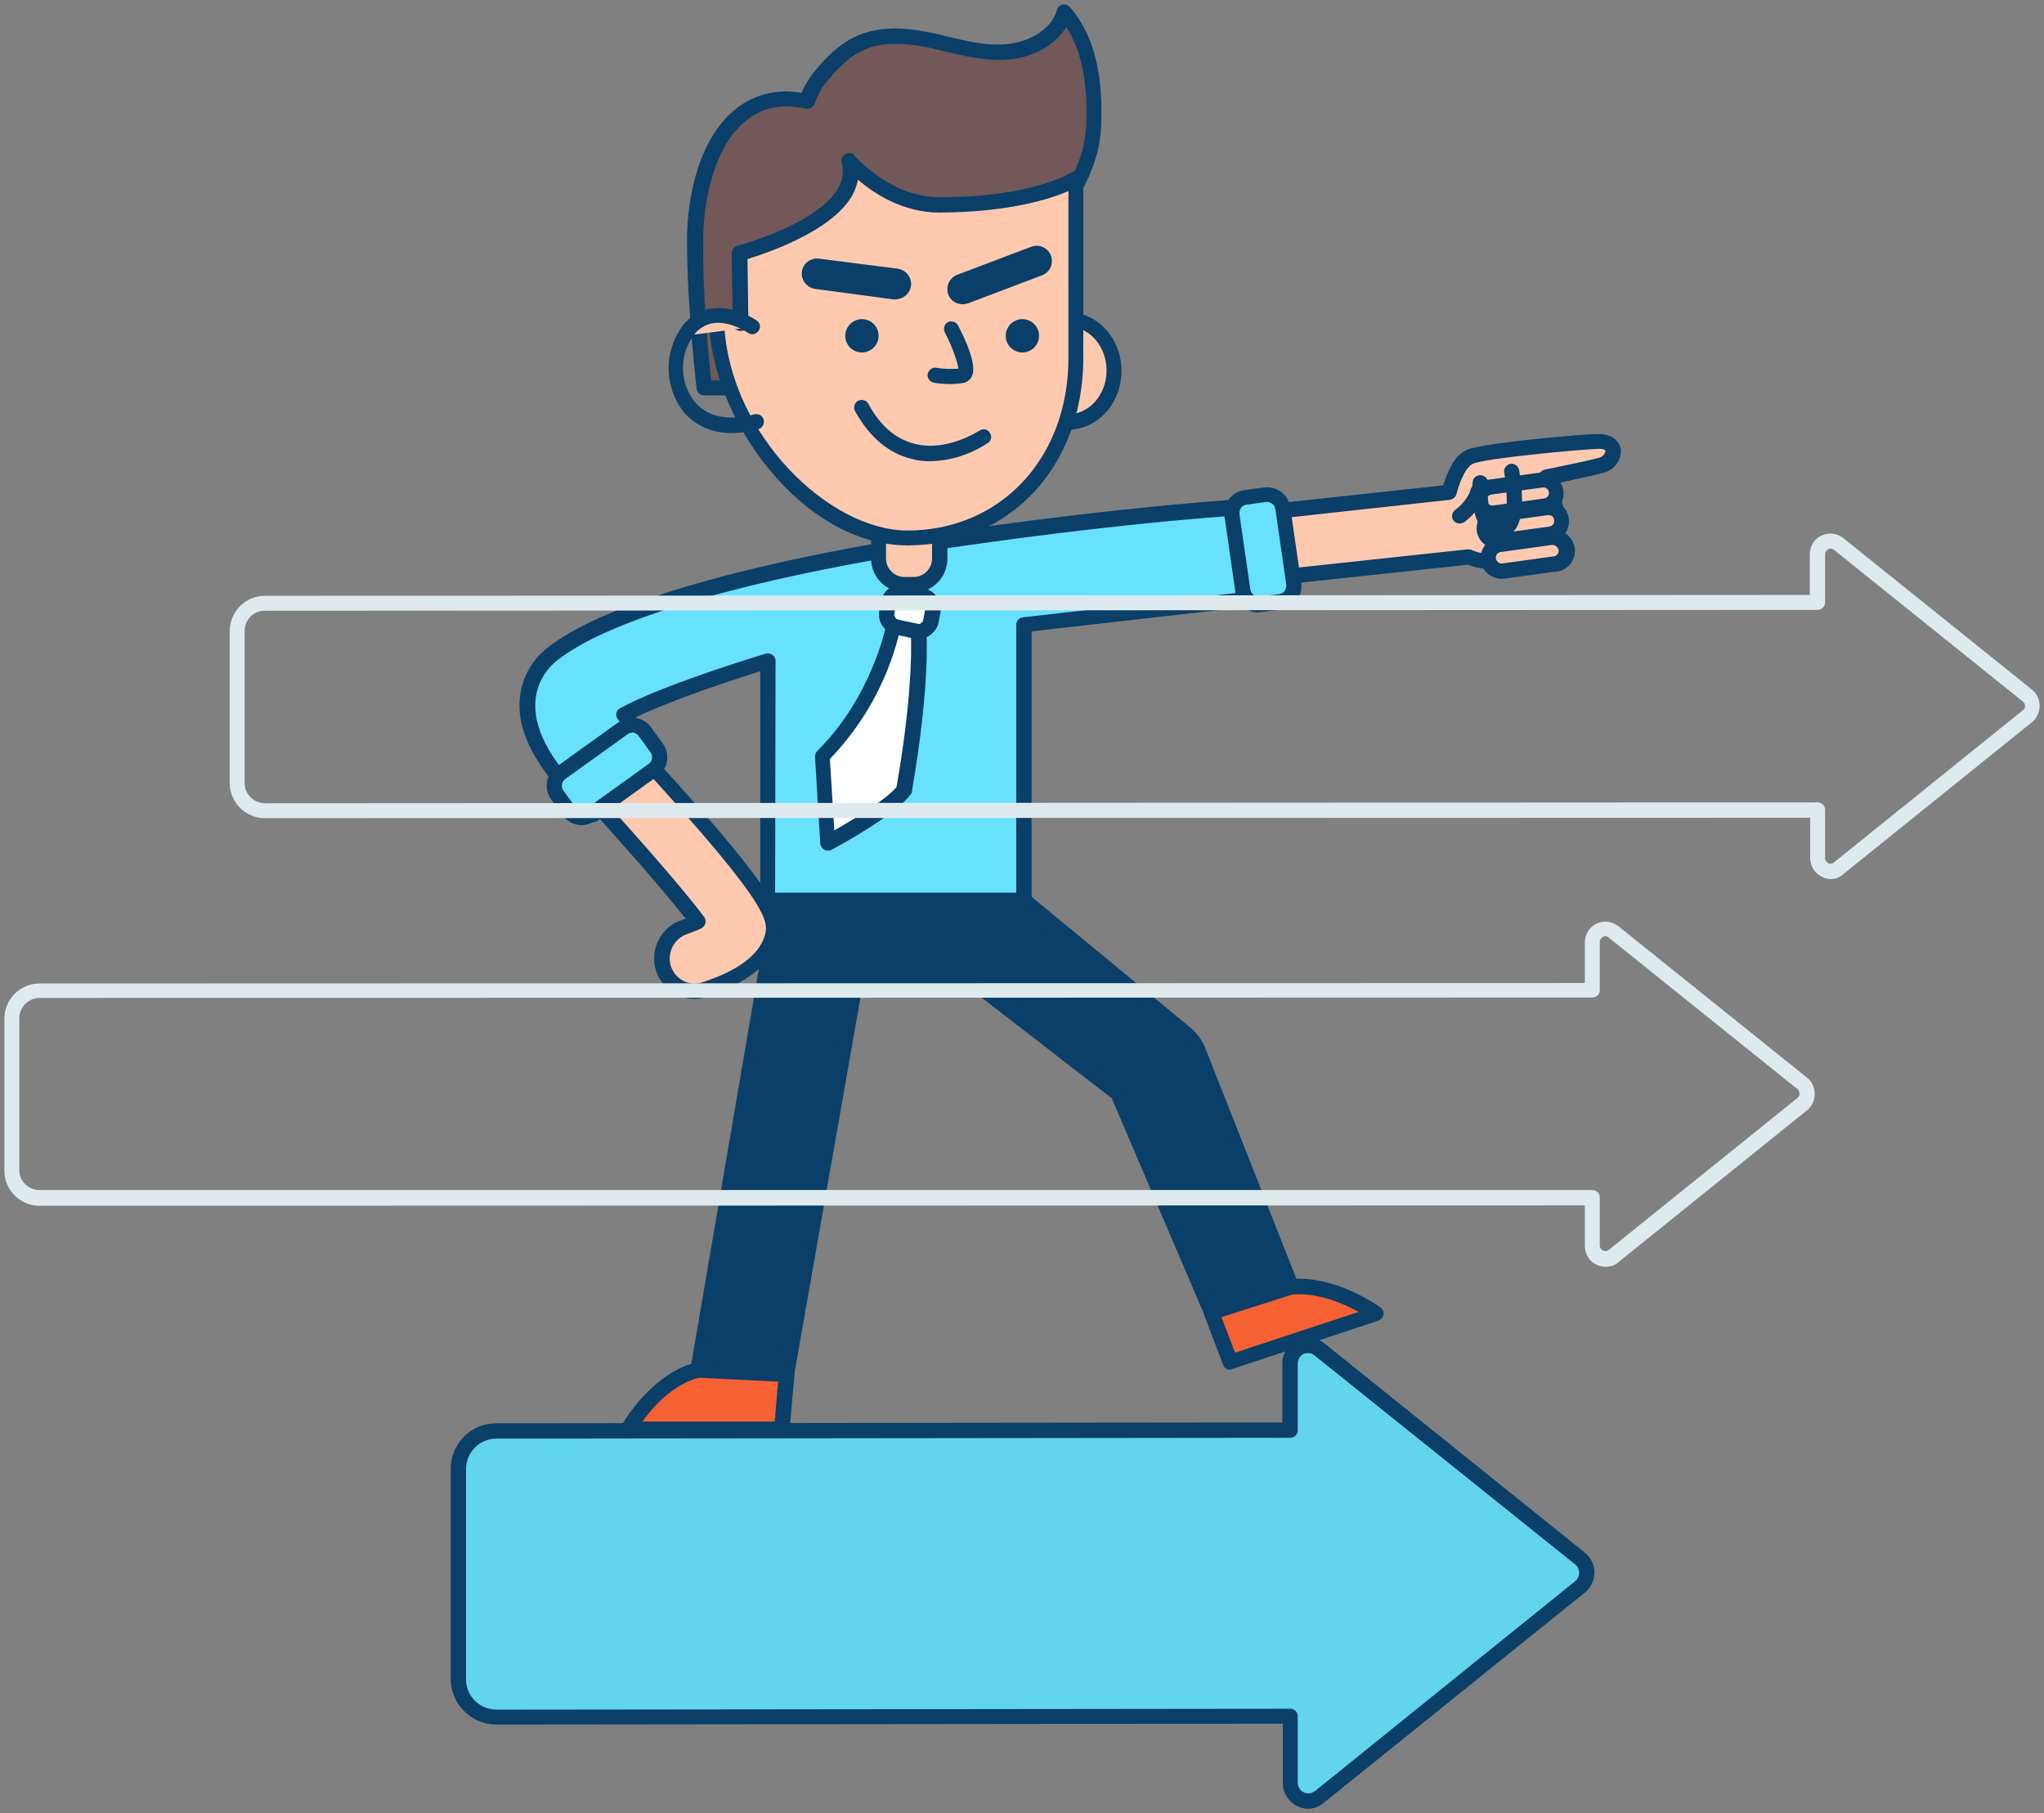 <?xml version="1.0" encoding="UTF-8"?> <svg xmlns="http://www.w3.org/2000/svg" viewBox="618.848 170.519 466.226 413.478" width="466.226" height="413.478"><rect x="618.848" y="170.519" width="466.226" height="413.478" fill="#808080" stroke="none"/><path fill="rgb(9, 63, 104)" fill-opacity="1" stroke="none" stroke-opacity="1" stroke-width="1" fill-rule="evenodd" id="tSvg98a5dd5af6" d="M 892.248 410.497 C 891.648 408.897 890.748 407.497 889.448 406.297 C 852.348 375.797 852.348 375.797 852.348 375.797 C 852.348 375.797 845.248 358.197 845.248 358.197 C 845.248 358.197 797.548 364.997 797.548 364.997 C 797.548 364.997 798.548 370.297 798.548 370.297 C 798.548 370.297 797.348 370.097 797.348 370.097 C 797.348 370.097 778.048 482.897 778.048 482.897 C 778.048 482.897 798.248 483.897 798.248 483.897 C 798.248 483.897 814.148 393.197 814.148 393.197 C 814.148 393.197 839.348 393.197 839.348 393.197 C 839.348 393.197 873.748 419.797 873.748 419.797 C 873.748 419.797 895.048 469.797 895.048 469.797 C 895.048 469.797 913.248 463.897 913.248 463.897 C 913.248 463.897 892.248 410.497 892.248 410.497" class="st1_moving-forward-55"></path><path fill="rgb(9, 63, 104)" fill-opacity="1" stroke="none" stroke-opacity="1" stroke-width="1" fill-rule="evenodd" id="tSvgd37fdbf300" d="M 798.248 485.597 C 798.248 485.597 798.248 485.597 798.248 485.597 C 798.248 485.597 777.948 484.597 777.948 484.597 C 777.048 484.597 776.248 483.797 776.348 482.797 C 776.348 482.697 776.348 482.597 776.348 482.597 C 795.648 369.797 795.648 369.797 795.648 369.797 C 795.748 369.297 795.948 368.897 796.348 368.697 C 796.448 368.597 796.448 368.597 796.448 368.597 C 796.448 368.597 795.848 365.297 795.848 365.297 C 795.748 364.797 795.848 364.397 796.148 363.997 C 796.448 363.597 796.848 363.397 797.348 363.297 C 845.048 356.497 845.048 356.497 845.048 356.497 C 845.848 356.397 846.648 356.797 846.948 357.597 C 853.848 374.797 853.848 374.797 853.848 374.797 C 853.848 374.797 890.648 405.097 890.648 405.097 C 892.148 406.397 893.248 408.097 893.948 409.997 C 915.048 463.397 915.048 463.397 915.048 463.397 C 915.248 463.797 915.248 464.297 915.048 464.797 C 914.848 465.197 914.448 465.597 914.048 465.697 C 895.748 471.597 895.748 471.597 895.748 471.597 C 894.848 471.897 893.948 471.397 893.648 470.597 C 872.448 420.997 872.448 420.997 872.448 420.997 C 872.448 420.997 838.848 394.997 838.848 394.997 C 838.848 394.997 815.648 394.997 815.648 394.997 C 815.648 394.997 799.948 484.297 799.948 484.297 C 799.848 484.997 799.148 485.597 798.248 485.597Z M 780.048 481.297 C 796.748 482.097 796.748 482.097 796.748 482.097 C 796.748 482.097 812.448 392.897 812.448 392.897 C 812.548 392.097 813.348 391.497 814.148 391.497 C 814.148 391.497 814.148 391.497 814.148 391.497 C 814.148 391.497 839.348 391.497 839.348 391.497 C 839.748 391.497 840.048 391.597 840.448 391.897 C 874.848 418.497 874.848 418.497 874.848 418.497 C 875.048 418.697 875.248 418.897 875.348 419.197 C 896.048 467.697 896.048 467.697 896.048 467.697 C 896.048 467.697 911.048 462.897 911.048 462.897 C 911.048 462.897 890.648 411.197 890.648 411.197 C 890.648 411.197 890.648 411.197 890.648 411.097 C 890.148 409.797 889.348 408.597 888.348 407.597 C 851.248 377.097 851.248 377.097 851.248 377.097 C 851.048 376.897 850.848 376.697 850.748 376.397 C 844.148 359.997 844.148 359.997 844.148 359.997 C 844.148 359.997 799.548 366.397 799.548 366.397 C 799.548 366.397 800.248 369.997 800.248 369.997 C 800.348 370.597 800.148 371.097 799.748 371.497 C 799.448 371.797 799.148 371.897 798.748 371.997 C 780.048 481.297 780.048 481.297 780.048 481.297" class="st1_moving-forward-55"></path><path fill="rgb(255, 201, 176)" fill-opacity="1" stroke="none" stroke-opacity="1" stroke-width="1" fill-rule="evenodd" id="tSvg69bda3abec" d="M 983.148 271.397 C 979.948 271.497 957.448 273.497 954.148 274.897 C 951.448 275.997 950.048 280.797 949.448 282.897 C 898.548 288.397 898.548 288.397 898.548 288.397 C 898.548 288.397 900.148 303.397 900.148 303.397 C 900.148 303.397 953.948 297.597 953.948 297.597 C 955.248 298.197 956.648 298.497 958.048 298.597 C 960.148 298.497 970.148 299.097 973.048 294.797 C 975.948 290.497 971.748 279.497 971.748 279.497 C 971.748 279.497 981.348 277.597 984.248 276.797 C 987.148 275.997 988.548 271.297 983.148 271.397Z" class="st2_moving-forward-55"></path><path fill="rgb(9, 63, 104)" fill-opacity="1" stroke="none" stroke-opacity="1" stroke-width="1" fill-rule="evenodd" id="tSvg9edc798b3e" d="M 900.048 305.097 C 899.648 305.097 899.248 304.997 898.948 304.697 C 898.548 304.397 898.348 303.997 898.348 303.497 C 896.748 288.497 896.748 288.497 896.748 288.497 C 896.648 287.597 897.348 286.697 898.248 286.597 C 898.248 286.597 898.248 286.597 898.248 286.597 C 948.048 281.197 948.048 281.197 948.048 281.197 C 949.448 276.697 951.148 274.097 953.448 273.097 C 957.248 271.497 980.048 269.497 983.148 269.497 C 983.148 269.497 983.148 269.497 983.148 269.497 C 987.548 269.397 988.348 272.097 988.548 272.897 C 988.748 275.397 987.148 277.597 984.748 278.297 C 982.548 278.897 977.048 280.097 974.048 280.697 C 975.148 284.297 977.048 291.797 974.448 295.597 C 971.448 300.097 963.148 300.097 959.248 300.197 C 958.748 300.197 958.348 300.197 958.148 300.197 C 956.648 300.197 955.148 299.897 953.748 299.297 C 900.448 304.997 900.448 304.997 900.448 304.997 C 900.448 304.997 900.048 305.097 900.048 305.097 M 900.348 289.897 C 901.548 301.397 901.548 301.397 901.548 301.397 C 901.548 301.397 953.548 295.797 953.548 295.797 C 953.848 295.797 954.148 295.797 954.448 295.897 C 955.448 296.397 956.648 296.697 957.748 296.697 C 958.048 296.697 958.448 296.697 959.048 296.697 C 961.848 296.697 969.448 296.697 971.448 293.697 C 973.148 291.097 971.448 283.897 969.948 279.997 C 969.748 279.497 969.848 278.997 970.048 278.497 C 970.248 278.097 970.748 277.697 971.248 277.597 C 971.348 277.597 980.748 275.697 983.648 274.897 C 984.348 274.697 984.948 274.097 985.048 273.297 C 985.048 273.097 984.448 272.797 983.148 272.897 C 983.148 272.897 983.148 272.897 983.148 272.897 C 979.448 272.997 957.648 274.997 954.748 276.297 C 954.148 276.597 952.548 277.797 951.048 283.197 C 950.848 283.897 950.248 284.397 949.548 284.497 C 900.348 289.897 900.348 289.897 900.348 289.897 M 983.148 271.397 C 983.148 271.397 983.148 271.397 983.148 271.397" class="st1_moving-forward-55"></path><path fill="rgb(255, 201, 176)" fill-opacity="1" stroke="none" stroke-opacity="1" stroke-width="1" fill-rule="evenodd" id="tSvg12590f20268" d="M 777.348 396.597 C 773.148 396.597 769.848 393.197 769.848 389.097 C 769.848 385.797 771.948 382.897 775.048 381.897 C 776.048 381.597 777.048 381.197 778.048 380.697 C 772.548 373.397 759.348 358.497 747.748 345.997 C 744.948 342.997 745.048 338.197 748.148 335.397 C 751.148 332.597 755.948 332.697 758.748 335.797 C 797.048 376.897 796.148 380.297 794.848 384.597 C 793.848 387.997 790.448 392.797 779.648 396.297 C 778.848 396.497 778.048 396.597 777.348 396.597Z" class="st2_moving-forward-55"></path><path fill="rgb(9, 63, 104)" fill-opacity="1" stroke="none" stroke-opacity="1" stroke-width="1" fill-rule="evenodd" id="tSvg8dc76e384f" d="M 777.348 398.297 C 772.248 398.297 768.048 394.197 768.048 389.097 C 768.048 385.097 770.648 381.497 774.448 380.297 C 775.248 379.997 775.248 379.997 775.248 379.997 C 769.448 372.697 758.048 359.697 746.448 347.197 C 742.948 343.497 743.148 337.597 746.848 334.097 C 748.648 332.397 751.048 331.497 753.448 331.597 C 755.948 331.697 758.248 332.697 759.848 334.497 C 798.848 376.297 797.848 379.697 796.348 384.897 C 795.248 388.697 791.548 393.997 779.948 397.797 C 779.248 398.197 778.248 398.297 777.348 398.297Z M 753.248 335.097 C 750.048 335.097 747.448 337.697 747.448 340.897 C 747.448 342.397 748.048 343.797 749.048 344.797 C 761.748 358.397 774.248 372.697 779.448 379.597 C 780.048 380.397 779.848 381.397 779.148 381.997 C 779.048 382.097 778.948 382.097 778.848 382.197 C 777.848 382.697 776.748 383.097 775.648 383.497 C 772.648 384.497 770.948 387.697 771.848 390.797 C 772.648 393.197 774.848 394.897 777.348 394.797 C 777.948 394.797 778.548 394.697 779.148 394.497 C 789.248 391.197 792.348 386.997 793.248 383.997 C 794.248 380.497 795.148 377.297 757.548 336.897 C 756.548 335.797 755.048 335.097 753.548 335.097 C 753.248 335.097 753.248 335.097 753.248 335.097" class="st1_moving-forward-55"></path><path fill="#62d4ee" fill-opacity="1" stroke="none" stroke-opacity="1" stroke-width="1" fill-rule="evenodd" id="tSvgcf90069615" d="M 979.248 525.997 C 919.748 478.197 919.748 478.197 919.748 478.197 C 917.948 476.797 915.348 477.097 913.948 478.897 C 913.348 479.597 913.048 480.497 913.048 481.497 C 913.048 496.697 913.048 496.697 913.048 496.697 C 913.048 496.697 731.948 496.797 731.948 496.797 C 727.148 496.797 723.248 500.697 723.248 505.497 C 723.248 553.397 723.248 553.397 723.248 553.397 C 723.248 558.197 727.148 562.097 731.948 562.097 C 731.948 562.097 731.948 562.097 731.948 562.097 C 913.048 561.897 913.048 561.897 913.048 561.897 C 913.048 561.897 913.048 577.097 913.048 577.097 C 913.048 579.397 914.948 581.197 917.148 581.197 C 918.048 581.197 918.948 580.897 919.748 580.297 C 979.148 532.397 979.148 532.397 979.148 532.397 C 980.948 530.997 981.248 528.397 979.748 526.597 C 979.648 526.397 979.448 526.197 979.248 525.997Z" class="st3_moving-forward-55"></path><path fill="rgb(9, 63, 104)" fill-opacity="1" stroke="none" stroke-opacity="1" stroke-width="1" fill-rule="evenodd" id="tSvg64e271cd67" d="M 917.248 582.997 C 916.348 582.997 915.548 582.797 914.748 582.397 C 912.748 581.397 911.448 579.397 911.448 577.097 C 911.448 563.597 911.448 563.597 911.448 563.597 C 911.448 563.597 732.048 563.797 732.048 563.797 C 732.048 563.797 732.048 563.797 732.048 563.797 C 726.348 563.797 721.648 559.097 721.648 553.397 C 721.648 505.497 721.648 505.497 721.648 505.497 C 721.648 499.797 726.248 495.097 731.948 495.097 C 911.348 494.897 911.348 494.897 911.348 494.897 C 911.348 494.897 911.348 481.397 911.348 481.397 C 911.348 478.197 913.948 475.497 917.148 475.497 C 918.448 475.497 919.748 475.997 920.848 476.797 C 980.348 524.597 980.348 524.597 980.348 524.597 C 980.348 524.597 980.348 524.597 980.348 524.597 C 982.848 526.597 983.248 530.297 981.248 532.797 C 980.948 533.097 980.748 533.397 980.348 533.697 C 920.848 581.597 920.848 581.597 920.848 581.597 C 919.848 582.497 918.548 582.997 917.248 582.997Z M 913.148 560.197 C 914.148 560.197 914.848 560.997 914.848 561.897 C 914.848 561.897 914.848 561.897 914.848 561.897 C 914.848 577.097 914.848 577.097 914.848 577.097 C 914.848 578.397 915.948 579.497 917.248 579.497 C 917.748 579.497 918.348 579.297 918.748 578.997 C 978.148 531.097 978.148 531.097 978.148 531.097 C 979.148 530.297 979.348 528.797 978.548 527.697 C 978.448 527.597 978.348 527.397 978.148 527.297 C 918.648 479.597 918.648 479.597 918.648 479.597 C 917.648 478.797 916.148 478.897 915.348 479.997 C 915.048 480.397 914.848 480.997 914.848 481.497 C 914.848 496.697 914.848 496.697 914.848 496.697 C 914.848 497.697 914.048 498.397 913.148 498.397 C 732.048 498.597 732.048 498.597 732.048 498.597 C 728.248 498.597 725.148 501.697 725.148 505.597 C 725.148 553.497 725.148 553.497 725.148 553.497 C 725.148 557.297 728.248 560.397 732.148 560.397 C 732.148 560.397 732.148 560.397 732.148 560.397 C 913.148 560.197 913.148 560.197 913.148 560.197 C 913.148 560.197 913.148 560.197 913.148 560.197" class="st1_moving-forward-55"></path><path fill="rgb(104, 225, 253)" fill-opacity="1" stroke="none" stroke-opacity="1" stroke-width="1" fill-rule="evenodd" id="tSvge2781c1d60" d="M 912.948 305.997 C 910.048 285.697 910.048 285.697 910.048 285.697 C 910.048 285.697 884.448 286.597 838.448 293.197 C 792.448 299.797 757.148 309.697 744.748 319.797 C 741.348 322.497 739.348 326.597 739.248 330.897 C 738.948 338.297 743.648 346.097 754.348 356.397 C 768.548 341.597 768.548 341.597 768.548 341.597 C 765.848 339.197 763.448 336.497 761.248 333.597 C 768.148 329.997 781.248 325.297 794.048 321.397 C 794.048 375.797 794.048 375.797 794.048 375.797 C 794.048 375.797 852.448 375.797 852.448 375.797 C 852.448 375.797 852.448 312.897 852.448 312.897 C 852.448 312.897 912.948 305.997 912.948 305.997" class="st4_moving-forward-55 targetColor"></path><path fill="rgb(9, 63, 104)" fill-opacity="1" stroke="none" stroke-opacity="1" stroke-width="1" fill-rule="evenodd" id="tSvgc1cb9d08ba" d="M 852.348 377.497 C 793.948 377.497 793.948 377.497 793.948 377.497 C 792.948 377.497 792.248 376.697 792.248 375.797 C 792.248 323.597 792.248 323.597 792.248 323.597 C 779.948 327.497 769.848 331.197 763.848 334.097 C 765.648 336.297 767.648 338.297 769.648 340.297 C 769.948 340.597 770.148 341.097 770.148 341.497 C 770.148 341.997 769.948 342.397 769.648 342.697 C 755.448 357.497 755.448 357.497 755.448 357.497 C 755.148 357.797 754.648 357.997 754.248 357.997 C 753.748 357.997 753.348 357.797 753.048 357.497 C 741.948 346.897 737.048 338.597 737.348 330.697 C 737.548 325.897 739.748 321.397 743.548 318.397 C 756.148 308.097 791.448 297.997 838.048 291.397 C 883.648 284.897 909.648 283.897 909.848 283.897 C 910.748 283.797 911.548 284.497 911.648 285.397 C 914.648 305.797 914.648 305.797 914.648 305.797 C 914.848 306.697 914.148 307.597 913.248 307.797 C 913.248 307.797 913.148 307.797 913.148 307.797 C 854.148 314.497 854.148 314.497 854.148 314.497 C 854.148 314.497 854.148 375.797 854.148 375.797 C 854.148 376.797 853.348 377.497 852.348 377.497 C 852.348 377.497 852.348 377.497 852.348 377.497Z M 795.648 374.097 C 850.648 374.097 850.648 374.097 850.648 374.097 C 850.648 374.097 850.648 312.997 850.648 312.997 C 850.648 312.097 851.348 311.397 852.148 311.297 C 910.948 304.597 910.948 304.597 910.948 304.597 C 910.948 304.597 908.548 287.597 908.548 287.597 C 902.348 287.897 877.748 289.397 838.648 294.997 C 792.648 301.497 757.948 311.397 745.848 321.197 C 742.848 323.597 741.048 327.197 740.948 330.997 C 740.748 337.497 744.848 344.697 754.248 353.897 C 766.048 341.597 766.048 341.597 766.048 341.597 C 763.748 339.397 761.648 337.097 759.748 334.497 C 759.448 334.097 759.348 333.597 759.448 333.097 C 759.548 332.597 759.848 332.197 760.348 331.997 C 768.648 327.497 784.648 322.297 793.448 319.597 C 794.348 319.297 795.348 319.797 795.648 320.697 C 795.748 320.897 795.748 320.997 795.748 321.197 C 795.648 374.097 795.648 374.097 795.648 374.097" class="st1_moving-forward-55"></path><path fill="rgb(255, 255, 255)" fill-opacity="1" stroke="none" stroke-opacity="1" stroke-width="1" fill-rule="evenodd" id="tSvg12ea85de022" d="M 823.848 305.397 C 830.548 306.797 830.548 306.797 830.548 306.797 C 831.448 306.997 832.048 307.897 831.848 308.797 C 830.948 313.297 830.948 313.297 830.948 313.297 C 830.748 314.197 829.848 314.797 828.948 314.597 C 822.248 313.197 822.248 313.197 822.248 313.197 C 821.348 312.997 820.748 312.097 820.948 311.197 C 821.848 306.697 821.848 306.697 821.848 306.697 C 821.948 305.797 822.848 305.197 823.848 305.397Z" class="st5_moving-forward-55"></path><path fill="rgb(9, 63, 104)" fill-opacity="1" stroke="none" stroke-opacity="1" stroke-width="1" fill-rule="evenodd" id="tSvg90fe5a4fbb" d="M 828.248 316.197 C 827.948 316.197 827.548 316.197 827.248 316.097 C 823.048 315.197 823.048 315.197 823.048 315.197 C 820.548 314.697 818.848 312.197 819.448 309.597 C 819.848 307.497 819.848 307.497 819.848 307.497 C 820.348 304.997 822.848 303.297 825.448 303.797 C 829.648 304.697 829.648 304.697 829.648 304.697 C 832.148 305.197 833.848 307.697 833.348 310.297 C 833.348 310.297 833.348 310.297 833.348 310.297 C 832.948 312.397 832.948 312.397 832.948 312.397 C 832.748 313.597 831.948 314.697 830.948 315.397 C 830.048 315.997 829.148 316.197 828.248 316.197Z M 824.448 307.297 C 824.248 307.297 823.948 307.397 823.748 307.497 C 823.448 307.697 823.248 307.997 823.248 308.297 C 822.848 310.397 822.848 310.397 822.848 310.397 C 822.748 311.097 823.148 311.697 823.848 311.897 C 823.848 311.897 823.848 311.897 823.848 311.897 C 828.048 312.797 828.048 312.797 828.048 312.797 C 828.048 312.797 828.048 312.797 828.048 312.797 C 828.348 312.897 828.748 312.797 828.948 312.597 C 829.248 312.397 829.448 312.097 829.448 311.797 C 829.848 309.697 829.848 309.697 829.848 309.697 C 829.948 308.997 829.548 308.397 828.848 308.197 C 828.848 308.197 828.848 308.197 828.848 308.197 C 824.648 307.297 824.648 307.297 824.648 307.297 C 824.648 307.297 824.548 307.297 824.448 307.297 C 824.448 307.297 824.448 307.297 824.448 307.297" class="st1_moving-forward-55"></path><path fill="rgb(255, 255, 255)" fill-opacity="1" stroke="none" stroke-opacity="1" stroke-width="1" fill-rule="evenodd" id="tSvg7b0eb44742" d="M 822.648 313.397 C 822.648 313.397 819.448 330.097 806.448 342.997 C 807.648 362.797 807.648 362.797 807.648 362.797 C 807.648 362.797 821.748 355.297 825.048 350.697 C 829.448 325.597 828.348 314.597 828.348 314.597 C 822.648 313.397 822.648 313.397 822.648 313.397" class="st5_moving-forward-55"></path><path fill="rgb(9, 63, 104)" fill-opacity="1" stroke="none" stroke-opacity="1" stroke-width="1" fill-rule="evenodd" id="tSvge74dcb7c57" d="M 807.648 364.497 C 807.348 364.497 807.048 364.397 806.848 364.297 C 806.348 363.997 806.048 363.497 805.948 362.897 C 804.748 343.097 804.748 343.097 804.748 343.097 C 804.748 342.597 804.948 342.097 805.248 341.797 C 817.748 329.397 820.948 313.297 820.948 313.097 C 821.148 312.197 822.048 311.497 822.948 311.697 C 822.948 311.697 822.948 311.697 822.948 311.697 C 828.748 312.897 828.748 312.897 828.748 312.897 C 829.448 313.097 830.048 313.697 830.148 314.397 C 830.148 314.897 831.148 325.997 826.848 350.997 C 826.848 351.297 826.748 351.497 826.548 351.697 C 823.148 356.397 810.048 363.497 808.548 364.297 C 808.248 364.497 807.948 364.497 807.648 364.497Z M 808.148 343.597 C 809.148 359.897 809.148 359.897 809.148 359.897 C 813.648 357.297 820.948 352.897 823.348 349.997 C 826.748 330.397 826.748 319.497 826.648 315.997 C 823.848 315.397 823.848 315.397 823.848 315.397 C 821.148 325.997 815.748 335.697 808.148 343.597 C 808.148 343.597 808.148 343.597 808.148 343.597" class="st1_moving-forward-55"></path><path fill="rgb(104, 225, 253)" fill-opacity="1" stroke="none" stroke-opacity="1" stroke-width="1" fill-rule="evenodd" id="tSvg2f9114fbb9" d="M 765.048 336.097 C 769.448 342.297 769.448 342.297 769.448 342.297 C 770.148 343.197 769.948 344.497 768.948 345.197 C 752.348 357.197 752.348 357.197 752.348 357.197 C 751.448 357.897 750.148 357.697 749.448 356.697 C 745.048 350.497 745.048 350.497 745.048 350.497 C 744.348 349.597 744.548 348.297 745.548 347.597 C 762.148 335.597 762.148 335.597 762.148 335.597 C 763.148 334.997 764.348 335.197 765.048 336.097Z" class="st4_moving-forward-55 targetColor"></path><path fill="rgb(9, 63, 104)" fill-opacity="1" stroke="none" stroke-opacity="1" stroke-width="1" fill-rule="evenodd" id="tSvg206e8bff4c" d="M 751.548 358.697 C 749.848 358.697 748.248 357.897 747.248 356.497 C 744.548 352.797 744.548 352.797 744.548 352.797 C 742.848 350.397 743.348 347.097 745.748 345.397 C 759.948 335.197 759.948 335.197 759.948 335.197 C 762.348 333.497 765.648 333.997 767.348 336.397 C 767.348 336.397 767.348 336.397 767.348 336.397 C 770.048 340.097 770.048 340.097 770.048 340.097 C 771.748 342.497 771.248 345.797 768.848 347.497 C 754.648 357.697 754.648 357.697 754.648 357.697 C 753.748 358.297 752.648 358.697 751.548 358.697Z M 763.048 337.597 C 762.648 337.597 762.248 337.697 761.948 337.997 C 747.748 348.197 747.748 348.197 747.748 348.197 C 746.948 348.797 746.748 349.997 747.348 350.797 C 747.348 350.797 747.348 350.797 747.348 350.797 C 747.348 350.797 750.048 354.497 750.048 354.497 C 750.648 355.297 751.848 355.497 752.648 354.897 C 752.648 354.897 752.648 354.897 752.648 354.897 C 766.848 344.697 766.848 344.697 766.848 344.697 C 767.648 344.097 767.848 342.897 767.248 342.097 C 767.248 342.097 767.248 342.097 767.248 342.097 C 764.548 338.397 764.548 338.397 764.548 338.397 C 764.248 337.997 763.848 337.697 763.348 337.597 C 763.248 337.497 763.148 337.497 763.048 337.597 C 763.048 337.597 763.048 337.597 763.048 337.597" class="st1_moving-forward-55"></path><path fill="rgb(104, 225, 253)" fill-opacity="1" stroke="none" stroke-opacity="1" stroke-width="1" fill-rule="evenodd" id="tSvg9b6094e53e" d="M 901.348 284.197 C 908.848 283.097 908.848 283.097 908.848 283.097 C 909.948 282.897 911.048 283.697 911.148 284.897 C 914.048 305.197 914.048 305.197 914.048 305.197 C 914.248 306.297 913.448 307.397 912.248 307.497 C 904.748 308.597 904.748 308.597 904.748 308.597 C 903.648 308.797 902.548 307.997 902.448 306.797 C 899.548 286.497 899.548 286.497 899.548 286.497 C 899.448 285.497 900.248 284.397 901.348 284.197Z" class="st4_moving-forward-55 targetColor"></path><path fill="rgb(9, 63, 104)" fill-opacity="1" stroke="none" stroke-opacity="1" stroke-width="1" fill-rule="evenodd" id="tSvg104640110c2" d="M 905.848 310.197 C 903.248 310.197 900.948 308.197 900.648 305.597 C 898.148 288.297 898.148 288.297 898.148 288.297 C 897.748 285.397 899.748 282.697 902.648 282.297 C 907.148 281.697 907.148 281.697 907.148 281.697 C 910.048 281.297 912.748 283.297 913.148 286.197 C 915.648 303.497 915.648 303.497 915.648 303.497 C 916.048 306.397 914.048 309.097 911.148 309.497 C 911.148 309.497 911.148 309.497 911.148 309.497 C 906.648 310.097 906.648 310.097 906.648 310.097 C 906.348 310.097 906.048 310.197 905.848 310.197Z M 907.948 284.997 C 907.648 284.997 907.648 284.997 907.648 284.997 C 907.648 284.997 903.148 285.597 903.148 285.597 C 902.648 285.697 902.248 285.897 901.948 286.297 C 901.648 286.697 901.548 287.197 901.548 287.697 C 904.048 304.997 904.048 304.997 904.048 304.997 C 904.248 305.997 905.148 306.697 906.148 306.597 C 906.148 306.597 906.148 306.597 906.148 306.597 C 906.148 306.597 910.648 305.997 910.648 305.997 C 911.148 305.897 911.548 305.697 911.848 305.297 C 912.148 304.897 912.248 304.397 912.248 303.897 C 909.748 286.597 909.748 286.597 909.748 286.597 C 909.648 286.097 909.448 285.697 909.048 285.397 C 908.648 285.197 908.348 284.997 907.948 284.997 C 907.948 284.997 907.948 284.997 907.948 284.997" class="st1_moving-forward-55"></path><path fill="rgb(114, 88, 88)" fill-opacity="1" stroke="none" stroke-opacity="1" stroke-width="1" fill-rule="evenodd" id="tSvg1207988e3cc" d="M 817.048 179.597 C 821.748 178.197 826.948 178.897 831.848 179.897 C 837.348 181.097 842.848 182.697 848.448 182.297 C 854.048 181.897 859.948 178.597 861.448 173.197 C 867.048 179.697 868.348 188.897 868.148 197.397 C 868.148 199.897 867.848 202.397 867.348 204.797 C 866.748 206.997 865.848 209.197 864.848 211.297 C 863.448 214.397 861.748 217.297 861.748 220.697 C 861.648 224.697 861.148 228.697 860.348 232.697 C 858.848 241.497 856.648 250.197 854.848 258.997 C 779.448 258.997 779.448 258.997 779.448 258.997 C 779.448 258.997 777.348 240.697 777.348 225.297 C 777.348 209.897 784.148 189.497 802.948 193.697 C 803.548 191.497 804.648 189.497 806.148 187.797 C 808.648 184.697 811.648 181.797 815.248 180.197 C 815.848 179.997 816.448 179.797 817.048 179.597Z" class="st6_moving-forward-55"></path><path fill="rgb(9, 63, 104)" fill-opacity="1" stroke="none" stroke-opacity="1" stroke-width="1" fill-rule="evenodd" id="tSvg1295de5655b" d="M 854.848 260.697 C 779.448 260.697 779.448 260.697 779.448 260.697 C 778.548 260.697 777.848 259.997 777.748 259.197 C 777.748 258.997 775.548 240.597 775.548 225.297 C 775.548 215.097 778.448 201.897 786.648 195.397 C 790.848 191.997 796.348 190.697 801.648 191.697 C 802.448 189.897 803.448 188.197 804.748 186.697 C 806.848 184.097 810.148 180.497 814.548 178.597 C 815.248 178.297 815.848 178.097 816.548 177.897 C 816.548 177.897 816.548 177.897 816.548 177.897 C 821.948 176.297 827.748 177.197 832.248 178.197 C 835.148 178.897 835.148 178.897 835.148 178.897 C 839.748 179.997 844.048 180.997 848.448 180.597 C 853.048 180.197 858.548 177.597 859.948 172.797 C 860.148 171.897 861.148 171.297 862.048 171.597 C 862.348 171.697 862.748 171.897 862.948 172.197 C 867.948 177.997 870.348 186.297 870.048 197.597 C 870.048 200.197 869.748 202.797 869.148 205.397 C 868.448 207.697 867.648 209.997 866.548 212.197 C 866.248 212.797 866.048 213.297 865.748 213.897 C 864.548 216.297 863.548 218.497 863.548 220.897 C 863.448 224.897 862.948 228.897 862.148 232.797 C 862.148 233.097 862.148 233.097 862.148 233.097 C 861.148 238.897 859.848 244.797 858.548 250.397 C 857.848 253.397 857.248 256.397 856.548 259.397 C 856.548 260.097 855.748 260.797 854.848 260.697Z M 781.048 257.297 C 853.548 257.297 853.548 257.297 853.548 257.297 C 854.048 254.697 854.648 252.197 855.248 249.597 C 856.448 243.997 857.748 238.197 858.748 232.397 C 858.848 232.097 858.848 232.097 858.848 232.097 C 859.648 228.397 860.048 224.597 860.148 220.797 C 860.148 217.597 861.448 214.897 862.648 212.297 C 862.848 211.797 863.148 211.197 863.448 210.697 C 864.448 208.697 865.248 206.597 865.848 204.497 C 866.348 202.197 866.648 199.897 866.648 197.497 C 866.848 188.597 865.348 181.697 862.048 176.697 C 859.248 181.297 853.748 183.697 848.848 184.097 C 843.948 184.497 839.148 183.397 834.548 182.297 C 831.748 181.597 831.748 181.597 831.748 181.597 C 827.648 180.697 822.348 179.897 817.748 181.197 C 817.748 181.197 817.748 181.197 817.748 181.197 C 817.248 181.397 816.648 181.597 816.148 181.797 C 813.248 182.997 810.548 185.297 807.648 188.897 C 806.348 190.397 805.348 192.097 804.748 193.997 C 804.648 194.497 804.348 194.797 803.948 195.097 C 803.548 195.297 803.048 195.397 802.648 195.297 C 797.348 194.097 792.748 194.997 789.048 197.997 C 781.748 203.797 779.248 216.297 779.248 225.197 C 779.048 237.897 780.548 252.597 781.048 257.297 C 781.048 257.297 781.048 257.297 781.048 257.297" class="st1_moving-forward-55"></path><path fill="rgb(255, 201, 176)" fill-opacity="1" stroke="none" stroke-opacity="1" stroke-width="1" fill-rule="evenodd" id="tSvg6b22c34e9d" d="M 819.248 289.897 C 833.248 289.897 833.248 289.897 833.248 289.897 C 833.248 289.897 833.248 289.897 833.248 289.897 C 833.248 289.897 833.248 300.497 833.248 300.497 C 833.248 302.397 831.748 303.897 829.848 303.897 C 822.748 303.897 822.748 303.897 822.748 303.897 C 820.848 303.897 819.348 302.397 819.348 300.497 C 819.248 289.897 819.248 289.897 819.248 289.897 C 819.248 289.897 819.248 289.897 819.248 289.897" class="st2_moving-forward-55"></path><path fill="rgb(9, 63, 104)" fill-opacity="1" stroke="none" stroke-opacity="1" stroke-width="1" fill-rule="evenodd" id="tSvg15d0046024c" d="M 827.348 305.597 C 825.248 305.597 825.248 305.597 825.248 305.597 C 821.048 305.597 817.548 302.197 817.548 297.897 C 817.548 289.797 817.548 289.797 817.548 289.797 C 817.548 288.797 818.348 288.097 819.248 288.097 C 833.248 288.097 833.248 288.097 833.248 288.097 C 834.248 288.097 834.948 288.897 834.948 289.797 C 834.948 297.897 834.948 297.897 834.948 297.897 C 834.948 302.197 831.548 305.597 827.348 305.597Z M 820.948 291.597 C 820.948 297.897 820.948 297.897 820.948 297.897 C 820.948 300.197 822.848 302.097 825.148 302.097 C 827.248 302.097 827.248 302.097 827.248 302.097 C 829.548 302.097 831.448 300.197 831.448 297.897 C 831.448 291.597 831.448 291.597 831.448 291.597 C 831.448 291.597 820.948 291.597 820.948 291.597" class="st1_moving-forward-55"></path><path fill="rgb(255, 201, 176)" fill-opacity="1" stroke="none" stroke-opacity="1" stroke-width="1" fill-rule="evenodd" id="tSvg1259deb67c1" d="M 851.948 254.997 C 851.948 264.004 860.698 269.633 867.698 265.129 C 870.947 263.039 872.948 259.177 872.948 254.997 C 872.948 245.99 864.198 240.361 857.198 244.864C 853.95 246.954 851.948 250.817 851.948 254.997 Z" class="st2_moving-forward-55"></path><path fill="rgb(9, 63, 104)" fill-opacity="1" stroke="none" stroke-opacity="1" stroke-width="1" fill-rule="evenodd" id="tSvg9dab7e129a" d="M 862.448 268.497 C 855.748 268.497 850.248 262.497 850.248 255.097 C 850.248 247.697 855.748 241.697 862.448 241.697 C 869.148 241.697 874.648 247.697 874.648 255.097 C 874.648 262.497 869.248 268.497 862.448 268.497Z M 862.448 244.997 C 857.648 244.997 853.648 249.497 853.648 254.997 C 853.648 260.497 857.548 264.997 862.448 264.997 C 867.348 264.997 871.248 260.497 871.248 254.997 C 871.248 249.497 867.348 244.997 862.448 244.997Z" class="st1_moving-forward-55"></path><path fill="rgb(255, 201, 176)" fill-opacity="1" stroke="none" stroke-opacity="1" stroke-width="1" fill-rule="evenodd" id="tSvg2b2ec50496" d="M 825.848 293.197 C 802.848 293.197 782.248 264.797 782.248 242.197 C 787.748 244.297 787.748 244.297 787.748 244.297 C 787.748 244.297 787.548 228.297 787.548 228.297 C 787.548 228.297 816.348 220.697 812.548 207.297 C 812.548 207.297 820.948 217.297 833.148 217.297 C 855.448 217.197 864.248 211.297 864.248 211.297 C 864.248 252.197 864.248 252.197 864.248 252.197 C 864.248 274.897 848.848 293.197 825.848 293.197Z" class="st2_moving-forward-55"></path><path fill="rgb(9, 63, 104)" fill-opacity="1" stroke="none" stroke-opacity="1" stroke-width="1" fill-rule="evenodd" id="tSvg17c4b9ba988" d="M 825.848 294.897 C 801.848 294.897 780.548 265.797 780.548 242.597 C 780.548 241.597 781.348 240.897 782.248 240.897 C 782.448 240.897 782.648 240.897 782.848 240.997 C 785.948 241.797 785.948 241.797 785.948 241.797 C 785.948 241.797 785.748 228.297 785.748 228.297 C 785.748 227.497 786.248 226.797 787.048 226.597 C 787.248 226.497 805.348 221.697 810.048 213.397 C 811.048 211.697 811.348 209.697 810.848 207.697 C 810.548 206.797 811.048 205.797 812.048 205.497 C 812.748 205.297 813.448 205.497 813.848 206.097 C 813.948 206.197 821.948 215.497 833.048 215.497 C 833.148 215.497 833.148 215.497 833.148 215.497 C 854.548 215.497 863.148 209.897 863.248 209.797 C 863.748 209.497 864.448 209.397 865.048 209.697 C 865.648 209.997 865.948 210.597 865.948 211.197 C 865.948 252.097 865.948 252.097 865.948 252.097 C 865.948 276.997 849.048 294.897 825.848 294.897Z M 784.048 244.697 C 785.448 269.697 807.948 291.497 825.848 291.497 C 847.048 291.497 862.548 274.997 862.548 252.197 C 862.548 214.097 862.548 214.097 862.548 214.097 C 858.348 215.897 849.148 218.897 833.248 218.997 C 833.148 218.997 833.148 218.997 833.148 218.997 C 824.848 218.997 818.248 214.697 814.548 211.497 C 814.248 212.797 813.848 213.997 813.248 215.097 C 808.548 223.297 793.848 228.197 789.348 229.597 C 789.548 244.297 789.548 244.297 789.548 244.297 C 789.548 244.897 789.248 245.397 788.848 245.697 C 788.348 245.997 787.748 246.097 787.248 245.897 C 784.048 244.697 784.048 244.697 784.048 244.697" class="st1_moving-forward-55"></path><path fill="rgb(9, 63, 104)" fill-opacity="1" stroke="none" stroke-opacity="1" stroke-width="1" fill-rule="evenodd" id="tSvg15573e3694d" d="M 811.648 247.097 C 811.648 250.022 814.815 251.85 817.348 250.388 C 818.524 249.709 819.248 248.454 819.248 247.097 C 819.248 244.172 816.082 242.343 813.548 243.806C 812.373 244.485 811.648 245.739 811.648 247.097 Z" class="st1_moving-forward-55"></path><path fill="rgb(9, 63, 104)" fill-opacity="1" stroke="none" stroke-opacity="1" stroke-width="1" fill-rule="evenodd" id="tSvg10e128a5b7c" d="M 848.248 247.097 C 848.248 250.022 851.415 251.85 853.948 250.388 C 855.124 249.709 855.848 248.454 855.848 247.097 C 855.848 244.172 852.682 242.343 850.148 243.806C 848.973 244.485 848.248 245.739 848.248 247.097 Z" class="st1_moving-forward-55"></path><path fill="rgb(9, 63, 104)" fill-opacity="1" stroke="none" stroke-opacity="1" stroke-width="1" fill-rule="evenodd" id="tSvg15116b4f0b5" d="M 835.648 258.097 C 834.348 258.097 833.148 257.997 831.848 257.797 C 830.948 257.597 830.248 256.697 830.448 255.797 C 830.648 254.897 831.548 254.197 832.448 254.397 C 834.148 254.697 835.748 254.697 837.448 254.597 C 837.348 253.197 836.048 249.597 834.348 246.297 C 833.948 245.497 834.248 244.397 835.048 243.997 C 835.848 243.597 836.948 243.897 837.348 244.697 C 839.048 247.897 841.748 253.797 840.548 256.297 C 840.248 256.997 839.548 257.597 838.848 257.797 C 837.848 257.997 836.748 258.097 835.648 258.097Z" class="st1_moving-forward-55"></path><path fill="rgb(9, 63, 104)" fill-opacity="1" stroke="none" stroke-opacity="1" stroke-width="1" fill-rule="evenodd" id="tSvgf017c76d4d" d="M 823.148 238.797 C 822.948 238.797 822.848 238.797 822.648 238.797 C 804.748 236.397 804.748 236.397 804.748 236.397 C 802.848 236.097 801.548 234.397 801.748 232.497 C 801.948 230.597 803.748 229.297 805.648 229.497 C 823.648 231.797 823.648 231.797 823.648 231.797 C 825.548 232.097 826.848 233.797 826.648 235.697 C 826.348 237.497 824.948 238.697 823.148 238.797 C 823.148 238.797 823.148 238.797 823.148 238.797" class="st1_moving-forward-55"></path><path fill="rgb(9, 63, 104)" fill-opacity="1" stroke="none" stroke-opacity="1" stroke-width="1" fill-rule="evenodd" id="tSvg62673fdac4" d="M 838.348 239.897 C 836.448 239.897 834.848 238.297 834.948 236.397 C 834.948 234.997 835.848 233.697 837.148 233.197 C 854.048 226.797 854.048 226.797 854.048 226.797 C 855.848 226.097 857.848 226.997 858.548 228.797 C 859.248 230.597 858.348 232.597 856.548 233.297 C 839.648 239.697 839.648 239.697 839.648 239.697 C 839.248 239.797 838.848 239.897 838.348 239.897Z" class="st1_moving-forward-55"></path><path fill="rgb(255, 201, 176)" fill-opacity="1" stroke="none" stroke-opacity="1" stroke-width="1" fill-rule="evenodd" id="tSvgf371692202" d="M 790.448 245.097 C 790.448 245.097 780.448 238.197 775.048 247.097" class="st2_moving-forward-55"></path><path fill="rgb(9, 63, 104)" fill-opacity="1" stroke="none" stroke-opacity="1" stroke-width="1" fill-rule="evenodd" id="tSvg7e32399e0c" d="M 785.948 269.297 C 781.048 269.297 776.948 267.397 774.348 263.897 C 770.648 258.697 770.348 251.697 773.648 246.197 C 775.048 243.597 777.548 241.697 780.448 240.997 C 785.948 239.797 791.248 243.497 791.448 243.597 C 792.248 244.197 792.448 245.197 791.848 245.997 C 791.248 246.797 790.248 246.997 789.448 246.397 C 789.448 246.397 789.448 246.397 789.448 246.397 C 789.448 246.397 785.048 243.397 781.048 244.297 C 779.048 244.797 777.448 246.097 776.448 247.897 C 773.848 252.197 774.048 257.597 776.948 261.697 C 779.748 265.497 784.748 266.697 790.948 264.997 C 791.848 264.797 792.848 265.297 793.048 266.297 C 793.248 267.197 792.748 268.097 791.848 268.397 C 789.948 268.997 787.948 269.197 785.948 269.297Z" class="st1_moving-forward-55"></path><path fill="rgb(9, 63, 104)" fill-opacity="1" stroke="none" stroke-opacity="1" stroke-width="1" fill-rule="evenodd" id="tSvg44c204d5" d="M 831.048 275.697 C 829.648 275.697 828.248 275.597 826.948 275.197 C 821.648 273.997 817.248 270.297 813.948 264.397 C 813.448 263.597 813.648 262.497 814.448 261.997 C 815.248 261.497 816.348 261.697 816.848 262.497 C 816.948 262.597 816.948 262.697 816.948 262.697 C 819.748 267.797 823.348 270.797 827.748 271.797 C 835.048 273.497 842.048 268.797 842.148 268.797 C 842.948 268.197 843.948 268.297 844.548 269.097 C 845.148 269.897 845.048 270.897 844.248 271.497 C 844.148 271.497 844.148 271.597 844.048 271.597 C 840.148 274.197 835.648 275.597 831.048 275.697Z" class="st1_moving-forward-55"></path><path fill="rgb(255, 201, 176)" fill-opacity="1" stroke="none" stroke-opacity="1" stroke-width="1" fill-rule="evenodd" id="tSvg360ac53263" d="M 957.448 281.697 C 971.648 279.797 971.648 279.797 971.648 279.797 C 972.648 279.697 973.448 280.297 973.648 281.297 C 973.948 283.797 973.948 283.797 973.948 283.797 C 974.048 284.797 973.448 285.597 972.448 285.797 C 958.348 287.697 958.348 287.697 958.348 287.697 C 957.348 287.797 956.548 287.197 956.348 286.197 C 956.048 283.697 956.048 283.697 956.048 283.697 C 955.848 282.697 956.548 281.797 957.448 281.697Z" class="st2_moving-forward-55"></path><path fill="rgb(9, 63, 104)" fill-opacity="1" stroke="none" stroke-opacity="1" stroke-width="1" fill-rule="evenodd" id="tSvg6fffbdab2c" d="M 959.148 289.297 C 956.548 289.297 954.348 287.197 954.348 284.597 C 954.348 282.197 956.148 280.197 958.448 279.897 C 970.048 278.297 970.048 278.297 970.048 278.297 C 972.648 277.897 975.048 279.797 975.448 282.397 C 975.848 284.997 973.948 287.397 971.348 287.797 C 971.348 287.797 971.348 287.797 971.348 287.797 C 971.348 287.797 959.748 289.397 959.748 289.397 C 959.648 289.297 959.348 289.297 959.148 289.297Z M 970.748 281.697 C 970.648 281.697 970.648 281.697 970.648 281.697 C 970.648 281.697 959.048 283.297 959.048 283.297 C 958.348 283.397 957.848 283.997 957.948 284.697 C 957.948 284.697 957.948 284.697 957.948 284.697 C 958.048 285.397 958.748 285.897 959.448 285.797 C 959.448 285.797 959.448 285.797 959.448 285.797 C 971.048 284.197 971.048 284.197 971.048 284.197 C 971.048 284.197 971.048 284.197 971.048 284.197 C 971.748 284.097 972.248 283.497 972.148 282.797 C 972.048 282.097 971.448 281.597 970.748 281.697 C 970.748 281.697 970.748 281.697 970.748 281.697" class="st1_moving-forward-55"></path><path fill="rgb(255, 201, 176)" fill-opacity="1" stroke="none" stroke-opacity="1" stroke-width="1" fill-rule="evenodd" id="tSvg1357a8a100a" d="M 958.748 288.097 C 972.848 286.197 972.848 286.197 972.848 286.197 C 973.848 286.097 974.648 286.697 974.848 287.697 C 975.148 290.197 975.148 290.197 975.148 290.197 C 975.248 291.197 974.648 291.997 973.648 292.197 C 959.548 294.097 959.548 294.097 959.548 294.097 C 958.548 294.197 957.748 293.597 957.548 292.597 C 957.248 290.097 957.248 290.097 957.248 290.097 C 957.148 289.097 957.848 288.197 958.748 288.097Z" class="st2_moving-forward-55"></path><path fill="rgb(9, 63, 104)" fill-opacity="1" stroke="none" stroke-opacity="1" stroke-width="1" fill-rule="evenodd" id="tSvgc2170f884b" d="M 960.448 295.697 C 957.848 295.697 955.648 293.597 955.648 290.997 C 955.648 288.597 957.448 286.597 959.748 286.297 C 971.348 284.697 971.348 284.697 971.348 284.697 C 972.648 284.497 973.848 284.897 974.848 285.597 C 976.948 287.197 977.348 290.197 975.748 292.297 C 974.948 293.297 973.848 293.997 972.548 294.097 C 972.548 294.097 972.548 294.097 972.548 294.097 C 972.548 294.097 960.948 295.697 960.948 295.697 C 960.848 295.597 960.648 295.697 960.448 295.697Z M 972.048 287.997 C 971.848 287.997 971.848 287.997 971.848 287.997 C 971.848 287.997 960.248 289.597 960.248 289.597 C 959.548 289.697 959.048 290.397 959.148 291.097 C 959.248 291.797 959.948 292.297 960.648 292.197 C 972.248 290.597 972.248 290.597 972.248 290.597 C 972.948 290.497 973.448 289.897 973.348 289.097 C 973.348 288.797 973.148 288.397 972.848 288.197 C 972.648 288.097 972.348 287.997 972.048 287.997 C 972.048 287.997 972.048 287.997 972.048 287.997" class="st1_moving-forward-55"></path><path fill="rgb(255, 201, 176)" fill-opacity="1" stroke="none" stroke-opacity="1" stroke-width="1" fill-rule="evenodd" id="tSvg44fe3e5dfb" d="M 959.748 294.897 C 973.848 292.997 973.848 292.997 973.848 292.997 C 974.848 292.897 975.648 293.497 975.848 294.497 C 976.148 296.997 976.148 296.997 976.148 296.997 C 976.248 297.997 975.648 298.797 974.648 298.997 C 960.548 300.897 960.548 300.897 960.548 300.897 C 959.548 300.997 958.748 300.397 958.548 299.397 C 958.248 296.897 958.248 296.897 958.248 296.897 C 958.048 295.897 958.748 294.997 959.748 294.897Z" class="st2_moving-forward-55"></path><path fill="rgb(9, 63, 104)" fill-opacity="1" stroke="none" stroke-opacity="1" stroke-width="1" fill-rule="evenodd" id="tSvg61cc1f99a" d="M 961.348 302.497 C 958.748 302.497 956.548 300.397 956.548 297.797 C 956.548 295.397 958.348 293.397 960.648 293.097 C 972.248 291.497 972.248 291.497 972.248 291.497 C 974.848 290.897 977.348 292.497 977.948 295.097 C 978.548 297.697 976.948 300.197 974.348 300.797 C 974.048 300.897 973.748 300.897 973.448 300.897 C 961.848 302.497 961.848 302.497 961.848 302.497 C 961.848 302.397 961.648 302.497 961.348 302.497Z M 973.048 294.797 C 972.848 294.797 972.848 294.797 972.848 294.797 C 972.848 294.797 961.248 296.397 961.248 296.397 C 960.548 296.397 959.948 297.097 960.048 297.797 C 960.048 298.197 960.348 298.597 960.648 298.797 C 960.948 298.997 961.248 299.097 961.648 298.997 C 973.248 297.397 973.248 297.397 973.248 297.397 C 973.248 297.397 973.248 297.397 973.248 297.397 C 973.948 297.297 974.448 296.697 974.348 295.997 C 974.348 295.997 974.348 295.997 974.348 295.997 C 974.248 295.397 973.748 294.897 973.048 294.797 C 973.048 294.797 973.048 294.797 973.048 294.797" class="st1_moving-forward-55"></path><path fill="rgb(255, 201, 176)" fill-opacity="1" stroke="none" stroke-opacity="1" stroke-width="1" fill-rule="evenodd" id="tSvg2c576aefa" d="M 963.648 277.997 C 963.648 277.997 965.748 289.997 962.048 290.897" class="st2_moving-forward-55"></path><path fill="rgb(9, 63, 104)" fill-opacity="1" stroke="none" stroke-opacity="1" stroke-width="1" fill-rule="evenodd" id="tSvg182d3387c03" d="M 960.848 292.797 C 959.648 292.797 958.448 292.397 957.448 291.597 C 954.048 288.597 954.648 281.297 954.748 280.497 C 954.848 279.497 955.648 278.797 956.648 278.897 C 957.648 278.997 958.348 279.797 958.248 280.797 C 958.248 280.797 958.248 280.797 958.248 280.797 C 958.048 282.897 958.148 287.497 959.748 288.897 C 960.248 289.297 960.948 289.397 961.648 289.197 C 962.548 288.997 962.948 283.997 961.948 278.297 C 961.748 277.397 962.448 276.497 963.348 276.297 C 964.248 276.097 965.148 276.797 965.348 277.697 C 966.048 281.797 967.248 291.397 962.448 292.597 C 961.948 292.697 961.348 292.797 960.848 292.797Z" class="st1_moving-forward-55"></path><path fill="rgb(9, 63, 104)" fill-opacity="1" stroke="none" stroke-opacity="1" stroke-width="1" fill-rule="evenodd" id="tSvg6e79749960" d="M 951.748 289.897 C 950.748 289.897 950.048 289.097 950.048 288.197 C 950.048 287.697 950.348 287.097 950.748 286.797 C 950.848 286.797 953.648 284.697 954.348 281.997 C 954.648 281.097 955.548 280.597 956.548 280.797 C 957.548 280.997 957.948 281.997 957.748 282.997 C 956.648 286.897 952.948 289.497 952.848 289.597 C 952.448 289.797 952.148 289.897 951.748 289.897Z" class="st1_moving-forward-55"></path><path fill="rgb(245, 97, 50)" fill-opacity="1" stroke="none" stroke-opacity="1" stroke-width="1" fill-rule="evenodd" id="tSvg1e40a41314" d="M 798.248 483.897 C 797.148 496.397 797.148 496.397 797.148 496.397 C 797.148 496.397 762.148 496.397 762.148 496.397 C 762.148 496.397 768.548 485.197 778.048 482.897 C 798.248 483.897 798.248 483.897 798.248 483.897" class="st7_moving-forward-55"></path><path fill="rgb(9, 63, 104)" fill-opacity="1" stroke="none" stroke-opacity="1" stroke-width="1" fill-rule="evenodd" id="tSvge8f8866ca2" d="M 797.148 498.097 C 762.148 498.097 762.148 498.097 762.148 498.097 C 761.148 498.097 760.448 497.297 760.448 496.397 C 760.448 496.097 760.548 495.797 760.648 495.497 C 760.948 494.997 767.548 483.597 777.748 481.197 C 777.948 481.197 778.048 481.197 778.248 481.197 C 798.448 482.197 798.448 482.197 798.448 482.197 C 798.948 482.197 799.348 482.397 799.648 482.797 C 799.948 483.197 800.148 483.597 800.048 484.097 C 798.948 496.597 798.948 496.597 798.948 496.597 C 798.848 497.497 798.048 498.097 797.148 498.097Z M 765.348 494.697 C 795.548 494.697 795.548 494.697 795.548 494.697 C 795.548 494.697 796.348 485.597 796.348 485.597 C 796.348 485.597 778.248 484.697 778.248 484.697 C 772.348 486.197 767.748 491.397 765.348 494.697 C 765.348 494.697 765.348 494.697 765.348 494.697" class="st1_moving-forward-55"></path><path fill="rgb(245, 97, 50)" fill-opacity="1" stroke="none" stroke-opacity="1" stroke-width="1" fill-rule="evenodd" id="tSvg6e1770cdb1" d="M 895.148 469.797 C 899.448 481.097 899.448 481.097 899.448 481.097 C 899.448 481.097 932.648 470.097 932.648 470.097 C 932.648 470.097 923.148 463.097 913.248 463.897 C 895.148 469.797 895.148 469.797 895.148 469.797" class="st7_moving-forward-55"></path><path fill="rgb(9, 63, 104)" fill-opacity="1" stroke="none" stroke-opacity="1" stroke-width="1" fill-rule="evenodd" id="tSvg3624b7e590" d="M 899.448 482.897 C 898.748 482.897 898.048 482.497 897.848 481.797 C 893.548 470.497 893.548 470.497 893.548 470.497 C 893.348 470.097 893.448 469.597 893.648 469.097 C 893.848 468.697 894.248 468.397 894.648 468.197 C 912.848 462.297 912.848 462.297 912.848 462.297 C 912.948 462.297 913.148 462.197 913.248 462.197 C 923.548 461.297 933.348 468.397 933.748 468.697 C 934.548 469.297 934.648 470.397 934.048 471.097 C 933.848 471.397 933.548 471.497 933.248 471.697 C 899.948 482.697 899.948 482.697 899.948 482.697 C 899.848 482.797 899.648 482.897 899.448 482.897Z M 897.448 470.897 C 900.548 478.997 900.548 478.997 900.548 478.997 C 900.548 478.997 928.748 469.697 928.748 469.697 C 925.348 467.797 919.548 465.297 913.748 465.697 C 897.448 470.897 897.448 470.897 897.448 470.897" class="st1_moving-forward-55"></path><path fill="rgb(223, 234, 239)" fill-opacity="1" stroke="none" stroke-opacity="1" stroke-width="1" fill-rule="evenodd" id="tSvg15bcd1df01c" d="M 985.048 459.397 C 982.448 459.397 980.348 457.297 980.348 454.697 C 980.348 445.397 980.348 445.397 980.348 445.397 C 980.348 445.397 627.848 445.497 627.848 445.497 C 627.848 445.497 627.848 445.497 627.848 445.497 C 623.448 445.497 619.848 441.897 619.848 437.497 C 619.848 402.797 619.848 402.797 619.848 402.797 C 619.848 398.397 623.448 394.797 627.848 394.797 C 980.348 394.697 980.348 394.697 980.348 394.697 C 980.348 394.697 980.348 385.397 980.348 385.397 C 980.348 382.797 982.448 380.697 985.048 380.697 C 986.148 380.697 987.148 381.097 987.948 381.697 C 1031.048 416.297 1031.048 416.297 1031.048 416.297 C 1031.048 416.297 1031.048 416.297 1031.048 416.297 C 1033.048 417.897 1033.348 420.897 1031.748 422.997 C 1031.548 423.297 1031.348 423.497 1031.048 423.697 C 987.948 458.397 987.948 458.397 987.948 458.397 C 987.248 459.097 986.148 459.397 985.048 459.397Z M 982.048 441.897 C 983.048 441.897 983.748 442.697 983.748 443.597 C 983.748 454.597 983.748 454.597 983.748 454.597 C 983.748 455.097 984.048 455.497 984.448 455.697 C 984.848 455.897 985.348 455.897 985.748 455.597 C 1028.848 420.897 1028.848 420.897 1028.848 420.897 C 1029.348 420.497 1029.448 419.697 1029.048 419.097 C 1028.948 418.997 1028.948 418.997 1028.848 418.897 C 1028.848 418.897 1028.848 418.897 1028.848 418.897 C 1028.848 418.897 985.748 384.297 985.748 384.297 C 985.348 383.997 984.848 383.897 984.448 384.197 C 984.048 384.397 983.748 384.797 983.748 385.297 C 983.748 396.297 983.748 396.297 983.748 396.297 C 983.748 397.297 982.948 397.997 982.048 397.997 C 627.848 398.097 627.848 398.097 627.848 398.097 C 625.348 398.097 623.248 400.197 623.248 402.697 C 623.248 402.697 623.248 402.697 623.248 402.697 C 623.248 437.397 623.248 437.397 623.248 437.397 C 623.248 438.597 623.748 439.797 624.648 440.597 C 625.548 441.497 626.648 441.897 627.848 441.897 C 627.848 441.897 627.848 441.897 627.848 441.897 C 627.848 441.897 982.048 441.897 982.048 441.897" class="st0_moving-forward-55"></path><path fill="rgb(223, 234, 239)" fill-opacity="1" stroke="none" stroke-opacity="1" stroke-width="1" fill-rule="evenodd" id="tSvgfe4976603f" d="M 1036.448 370.997 C 1035.748 370.997 1035.048 370.797 1034.448 370.497 C 1032.848 369.697 1031.748 368.097 1031.748 366.297 C 1031.748 356.997 1031.748 356.997 1031.748 356.997 C 1031.748 356.997 679.248 357.097 679.248 357.097 C 679.248 357.097 679.248 357.097 679.248 357.097 C 674.848 357.097 671.248 353.497 671.248 349.097 C 671.248 314.397 671.248 314.397 671.248 314.397 C 671.248 309.997 674.848 306.397 679.248 306.397 C 1031.648 306.197 1031.648 306.197 1031.648 306.197 C 1031.648 306.197 1031.648 296.897 1031.648 296.897 C 1031.648 294.297 1033.748 292.197 1036.348 292.197 C 1037.448 292.197 1038.448 292.597 1039.248 293.197 C 1082.348 327.797 1082.348 327.797 1082.348 327.797 C 1084.348 329.397 1084.648 332.397 1083.048 334.497 C 1082.848 334.797 1082.648 334.997 1082.348 335.197 C 1039.248 369.897 1039.248 369.897 1039.248 369.897 C 1038.548 370.597 1037.448 370.997 1036.448 370.997Z M 1033.448 353.497 C 1034.348 353.497 1035.148 354.297 1035.148 355.197 C 1035.148 355.197 1035.148 355.197 1035.148 355.197 C 1035.148 366.197 1035.148 366.197 1035.148 366.197 C 1035.148 366.897 1035.648 367.397 1036.348 367.497 C 1036.648 367.497 1036.948 367.397 1037.148 367.197 C 1080.248 332.497 1080.248 332.497 1080.248 332.497 C 1080.848 332.097 1080.948 331.297 1080.448 330.697 C 1080.348 330.597 1080.248 330.497 1080.248 330.497 C 1080.248 330.497 1080.248 330.497 1080.248 330.497 C 1080.248 330.497 1037.148 295.897 1037.148 295.897 C 1036.748 295.597 1036.248 295.497 1035.848 295.797 C 1035.448 295.997 1035.148 296.397 1035.148 296.897 C 1035.148 307.897 1035.148 307.897 1035.148 307.897 C 1035.148 308.797 1034.348 309.597 1033.448 309.597 C 1033.448 309.597 1033.448 309.597 1033.448 309.597 C 679.148 309.797 679.148 309.797 679.148 309.797 C 676.648 309.797 674.648 311.897 674.648 314.397 C 674.648 349.097 674.648 349.097 674.648 349.097 C 674.648 351.597 676.648 353.597 679.148 353.697 C 679.148 353.697 679.148 353.697 679.148 353.697 C 679.148 353.697 679.148 353.697 679.148 353.697 C 679.148 353.697 1033.448 353.497 1033.448 353.497" class="st0_moving-forward-55"></path><defs> </defs></svg> 